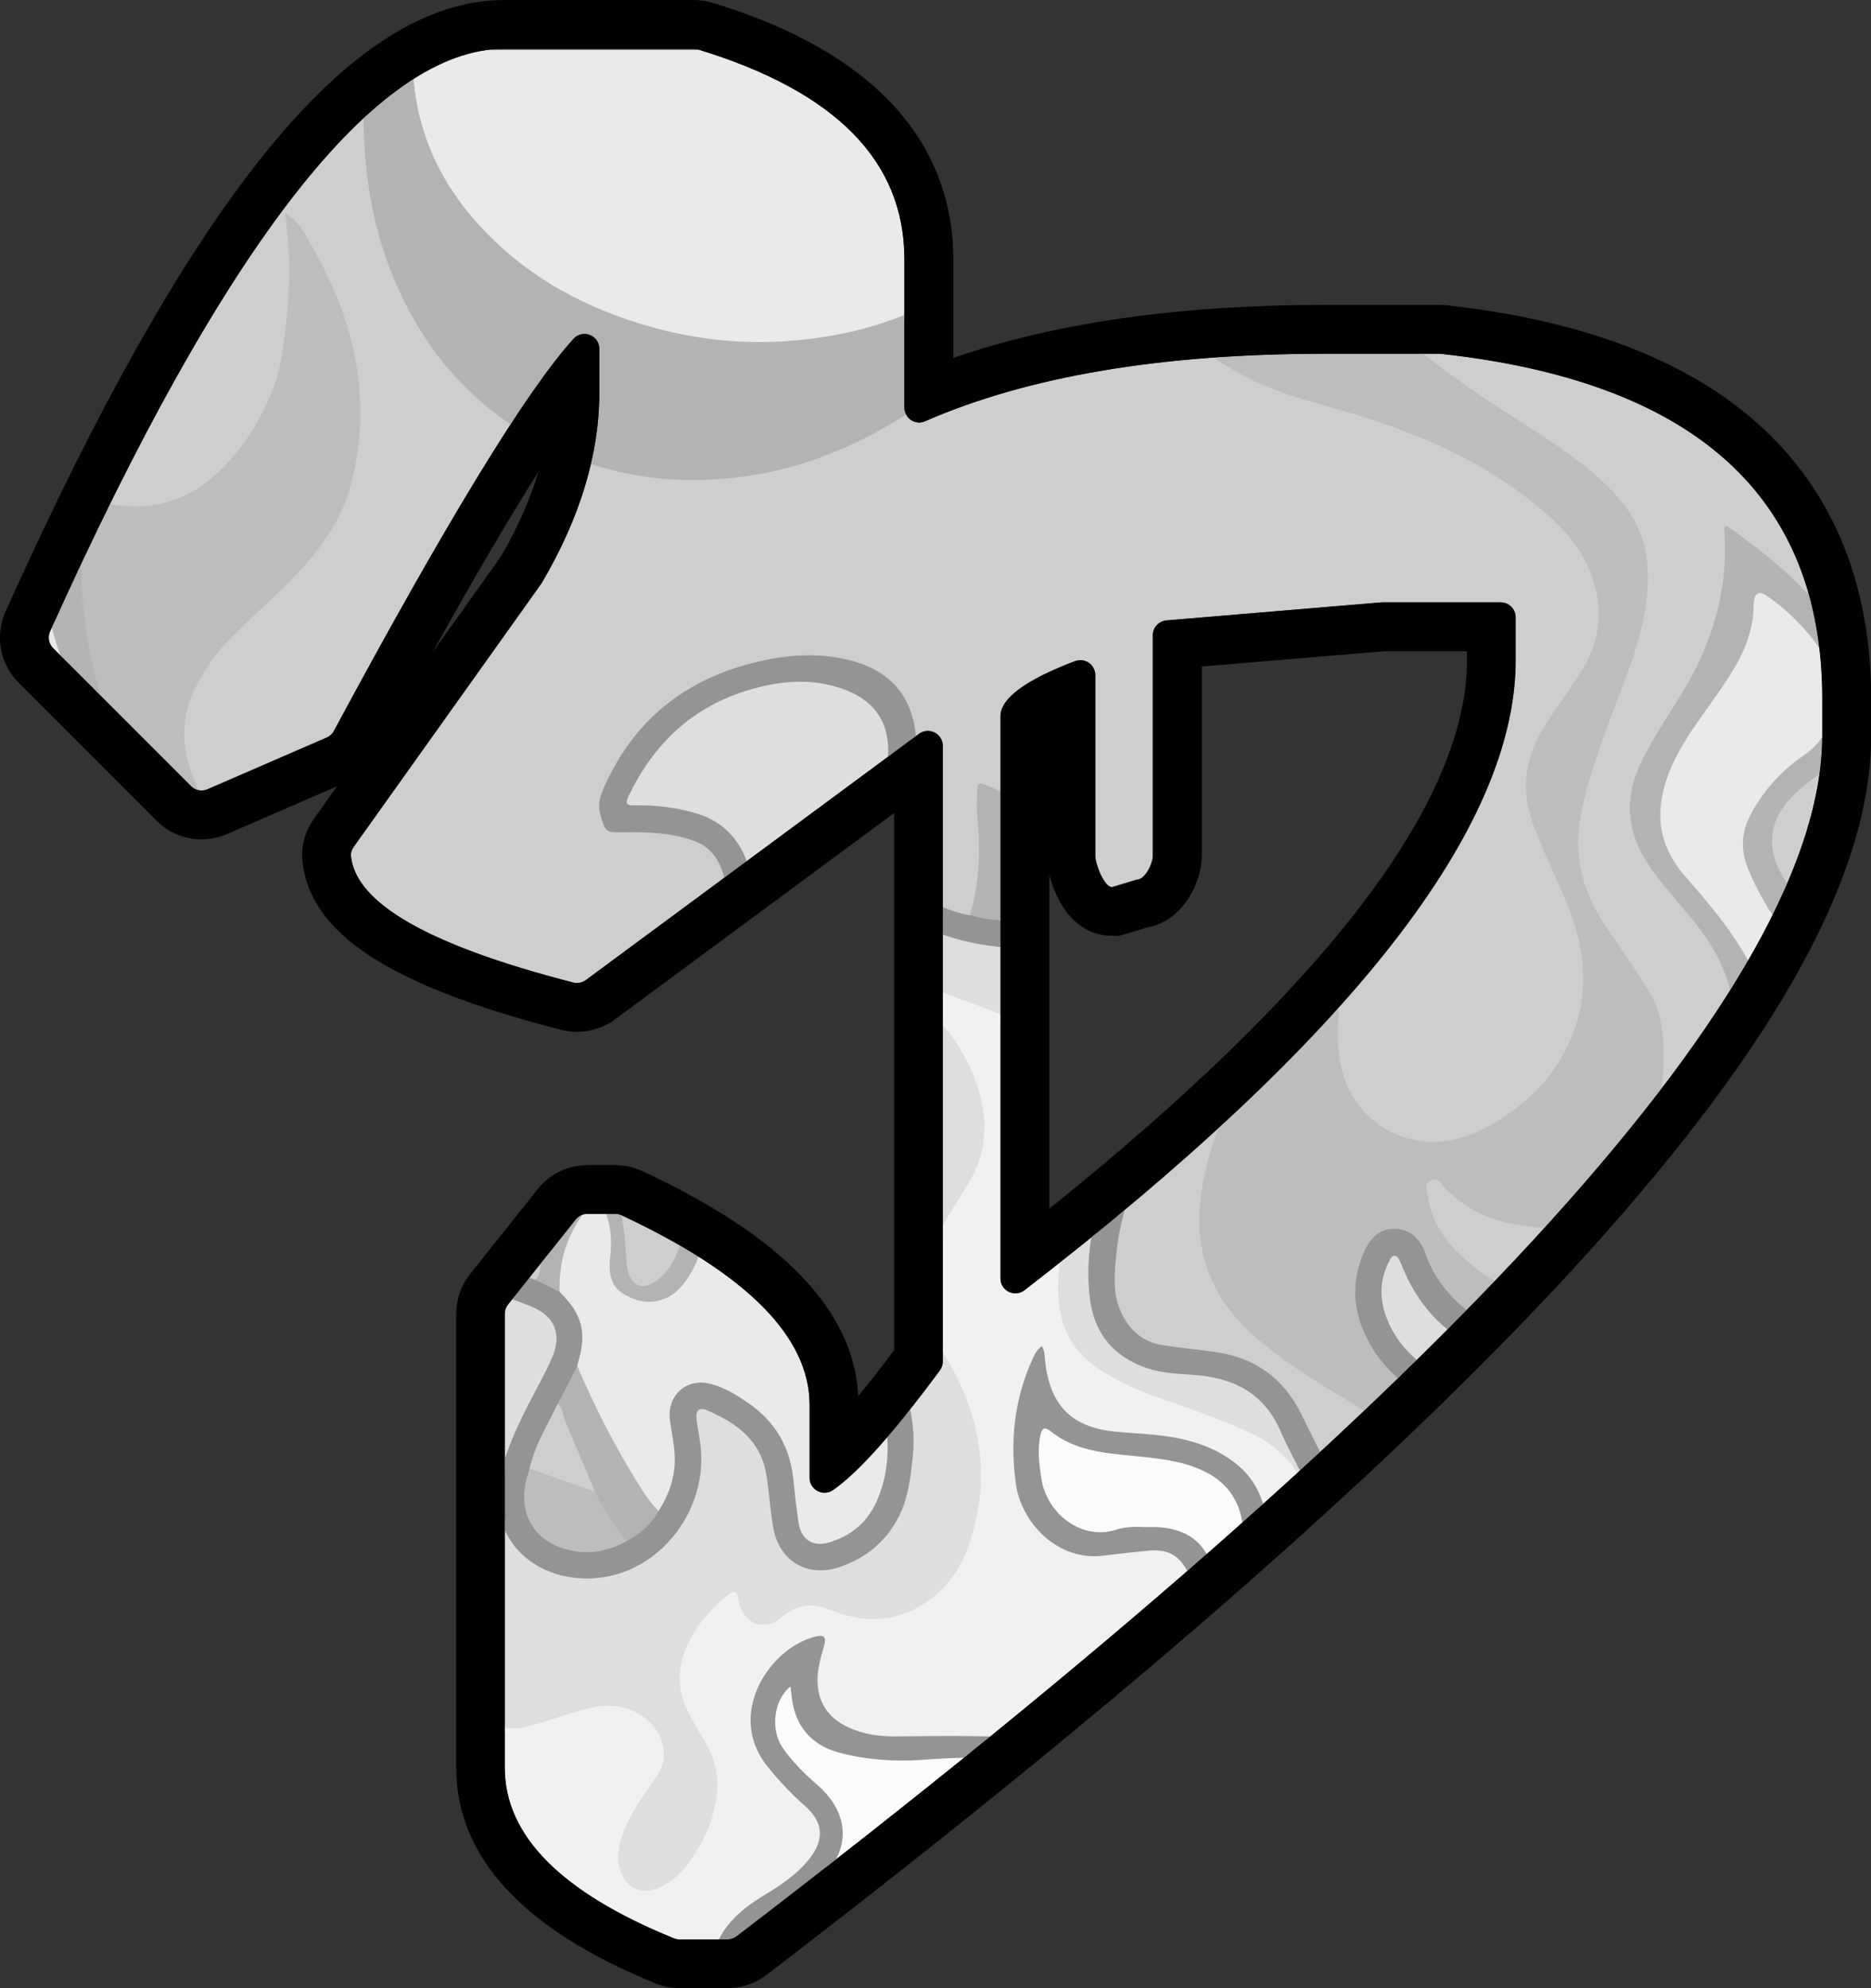 <?xml version="1.0" encoding="UTF-8"?>
<svg id="Layer_2" data-name="Layer 2" xmlns="http://www.w3.org/2000/svg" xmlns:xlink="http://www.w3.org/1999/xlink" viewBox="0 0 191.86 203.85">
  <rect x="0" y="0" width="191.86" height="203.85" fill="#333333" stroke="none"/>
  <defs>
    <style>
      .cls-1 {
        fill: #cecece;
      }

      .cls-1, .cls-2, .cls-3, .cls-4, .cls-5, .cls-6, .cls-7, .cls-8, .cls-9, .cls-10, .cls-11 {
        stroke-width: 0px;
      }

      .cls-2 {
        fill: #000;
      }

      .cls-3 {
        fill: #eaeaea;
      }

      .cls-4 {
        fill: #fbfbfb;
      }

      .cls-5 {
        fill: #e9e9e9;
      }

      .cls-6 {
        fill: none;
      }

      .cls-7 {
        fill: #bdbdbd;
      }

      .cls-8 {
        fill: #dedede;
      }

      .cls-12 {
        clip-path: url(#clippath);
      }

      .cls-9 {
        fill: #949494;
      }

      .cls-10 {
        fill: #f1f1f1;
      }

      .cls-11 {
        fill: #b3b3b3;
      }
    </style>
    <clipPath id="clippath">
      <path class="cls-6" d="M51.76,5h19.35c.15,0,.31.02.46.07,14.11,4.29,21.17,11.45,21.17,21.49v15.23c0,1.1,1.12,1.84,2.12,1.4,10.59-4.62,24.25-6.92,40.99-6.92h11.76c.06,0,.12,0,.18.01,26.05,2.87,39.07,14.66,39.07,35.37v3.78c0,25.3-37.11,66.33-111.32,123.1-.27.2-.6.32-.93.32h-4.94c-.2,0-.4-.04-.59-.12-11.55-4.7-17.32-10.53-17.32-17.49v-46.53c0-.35.12-.68.33-.95l6.94-8.72c.29-.36.73-.58,1.19-.58h2.87c.23,0,.45.05.66.15,12.84,5.99,19.27,12.47,19.27,19.44v7.47c0,1.23,1.38,1.96,2.4,1.26,2.55-1.75,6.21-5.84,10.96-12.27.19-.26.3-.59.3-.92v-63.12c0-1.25-1.43-1.97-2.43-1.23l-34.17,25.25c-.37.27-.85.37-1.3.25-14.68-3.77-22.28-8.08-22.79-12.94-.04-.34.08-.69.28-.97l19.23-26.98s.06-.09.08-.13c3.92-6.67,5.88-13.17,5.88-19.51v-4.43c0-1.39-1.71-2.07-2.64-1.04-4.79,5.25-12.99,18.65-24.58,40.21-.16.3-.42.55-.74.68l-12.22,5.3c-.57.25-1.24.12-1.69-.32l-14.15-14.15c-.45-.45-.57-1.14-.31-1.71C23.05,24.92,38.59,5,51.76,5ZM118.24,65.15v22.58c0,.84-.79,2.47-1.63,2.47l-2.55.77c-.84,0-1.74-2.4-1.74-3.24v-18.51c0-.84-.68-1.53-1.53-1.53h0c-.19,0-.38.04-.56.1-5.08,1.94-7.63,3.82-7.63,5.66v57.63c0,1.26,1.45,1.98,2.46,1.21,33.58-25.92,50.37-47.46,50.37-64.6v-4.4c0-.84-.68-1.53-1.53-1.53h-12.07s-.09,0-.13,0l-22.07,1.85c-.79.07-1.4.73-1.4,1.52Z"/>
    </clipPath>
  </defs>
  <g id="Layer_1-2" data-name="Layer 1">
    <g id="_3" data-name="3">
      <g class="cls-12">
        <g>
          <path class="cls-1" d="M16.58,5.1h21.22c.31.43.28.92.23,1.4-.25,2.34-.41,4.7-.32,7.05.36,8.71,2.68,16.76,8.3,23.59,4.5,5.47,10.29,8.97,17.17,10.68,3.28.82,6.62,1.08,9.98.89,4.72-.27,9.24-1.43,13.56-3.37,6.38-2.86,11.84-7.02,16.55-12.14,3.9-4.24,7.16-8.97,9.96-14.01,2.31-4.16,4.35-8.43,5.59-13.05.12-.46.33-.84.78-1.05h14.87c.43.34.29.74.13,1.14-.65,1.63-1.5,3.17-2.43,4.65-1.69,2.69-3.69,5.16-5.59,7.7-1.78,2.38-3.4,4.87-4.43,7.67-.98,2.66-1.13,5.32.5,7.83.77,1.18,1.83,2.08,3.02,2.83,3,1.88,6.28,3.07,9.68,4.01,6.31,1.74,12.49,3.81,18.07,7.34,2.86,1.81,5.57,3.84,7.79,6.44,3.1,3.64,3.92,7.74,2.44,12.27-.49,1.5-1.54,2.73-2.41,4.03-1.19,1.78-2.49,3.49-3.39,5.45-1.24,2.7-1.1,5.38-.1,8.1,1.07,2.93,2.54,5.68,3.66,8.59,1.96,5.11,2.04,10.15-.63,15.05-1.8,3.31-4.52,5.71-7.74,7.57-2.43,1.4-5.02,2-7.84,1.53-4.38-.72-7.77-4.36-8.29-8.79-.34-2.89-.04-5.73.28-8.57.29-2.55.7-5.12.42-7.67-.46-4.26-2.09-7.88-6.19-9.9-.51-.25-1.16-.78-1.65-.25-.42.45.15,1.01.39,1.47,1.58,3.06,2.46,6.31,2.53,9.74.03,1.65-.21,3.31-.55,4.94-.99,4.77-2.61,9.29-4.97,13.56-1.96,3.55-3.2,7.38-3.63,11.42-.49,4.68.86,8.78,4.15,12.2,2.6,2.71,5.8,4.63,8.94,6.61,1.97,1.24,4.03,2.36,5.89,3.73,1.51,1.11,2.87,2.48,4.33,3.7,1.26,1.06,2.34,2.26,3.3,3.59.34.46.67.94.68,1.55-.1.41-.45.56-.79.67-5.75,1.91-11.35.72-14.63-5.3-.84-1.54-1.61-3.11-2.36-4.7-1.94-4.09-5.28-6.04-9.67-6.44-1.44-.13-2.89-.25-4.31-.54-3.01-.6-5.05-3.19-5.2-6.24-.25-5.2,1.27-9.95,3.43-14.57,1.17-2.52,2.59-4.92,3.5-7.55.54-1.55.93-3.13,1.04-4.77.26-3.55-1.7-6.63-5.09-8.11-1.98-.87-4.07-1.31-6.21-1.56-.48-.06-.98-.04-1.31-.48-.58-2.03-.75-4.16-1.51-6.15-.6-1.59-1.32-3.11-2.14-4.59-.9-1.63-2.55-2.25-4.05-3.05-.49-.26-.83.02-.86.56-.05.78-.02,1.57.04,2.35.23,2.9.24,5.79-.51,8.64-.12.45-.27.86-.6,1.2-.23.21-.5.21-.77.14-1.84-.53-3.63-1.12-5.03-2.55-.98-1.01-1.53-2.19-1.48-3.58.09-2.95.06-5.92.8-8.82.38-1.49.39-3.01.22-4.5-.37-3.21-2.68-5.62-6.09-6.54-3.09-.83-6.17-.61-9.24.05-7.02,1.53-12.18,5.49-15.36,11.97-.52,1.06-.99,2.15-.57,3.39.34.97.67,1.25,1.72,1.27,1.9.03,3.81-.1,5.68.38.94.24,1.91.4,2.72.95,2.37,1.6,2.92,3.94,2.61,6.6-.25,2.2-1.09,4.2-2.06,6.16-.97,1.95-1.91,3.91-2.66,5.95-.59,1.62-1.1,3.26-.58,5.04.27.9.96,1.53,1.33,2.35-.03,1.08.03,2.17.09,3.25.21,3.41.32,6.81-.23,10.2-.28,1.76-.87,3.38-1.93,4.83-.42.58-.96,1.01-1.55,1.37-1.31.8-2.6.36-3.13-1.09-.39-1.09-.37-2.25-.45-3.39-.19-2.53-.62-4.98-2.42-6.95-.08-.09-.15-.19-.25-.27-.27-.23-.53-.58-.93-.42-.4.16-.26.58-.23.89.14,1.38-.36,2.54-1.17,3.61-1.4,1.85-2.54,3.82-2.86,6.18-.07.51-.33.9-.82,1.12-.06.02-.12.05-.18.03-2.41-.86-4.98-1.27-7.31-2.35-2.64-1.23-3.73-3.49-3.99-6.32-.35-3.88,1.29-7.11,3.2-10.26.66-1.08,1.35-2.14,2.16-3.13.21-.26.39-.54.53-.84.85-1.77-.25-3.45-2.2-3.37-.93.04-1.74.48-2.58.8-.41.16-.82.43-1.28.11-.37-.43-.09-.8.13-1.15,1.13-1.75,2.13-3.59,3.46-5.2.04-.05.05-.11.01-.19-.53-.08-.99.16-1.44.38-6.06,2.95-11.59,6.66-16.16,11.65-5.02,5.48-8.52,11.81-9.86,19.18-.6,3.32-.37,6.69.2,10.01.23,1.31.47,2.62.76,3.91.21.93-.03,1.18-.99,1.28-1.51.17-2.89-.2-4.13-1.04-2.3-1.55-4.18-3.45-5.17-6.13-.62-1.68-.84-3.42-.71-5.17.22-2.85.87-5.62,2.09-8.22,1.39-2.96,3.57-5.33,6.02-7.4,3.81-3.22,6.84-7.02,8.84-11.56,1.88-4.27,1.8-8.7.3-13.1-.99-2.9-2.71-5.39-4.31-7.95-1.51-2.41-3-4.84-3.63-7.66-.63-2.78-.32-5.45,1.06-7.99,1.54-2.84,3.74-5.09,6.08-7.26,2.86-2.65,5.74-5.3,7.76-8.69,1.48-2.48,2.27-5.19,2.61-8.05.69-5.73-.28-11.19-2.64-16.43-.8-1.77-1.73-3.46-2.69-5.13-.22-.39-.41-.81-.88-1.07-.25.33-.15.7-.12,1.04.45,5.2.1,10.36-1.41,15.34-1.04,3.43-3.11,6.38-5.7,8.93-1.99,1.95-4.29,3.28-7.04,3.65-2.53.34-5.06.28-7.42-.95-.26-.41-.23-.88-.17-1.32.77-6.47,2.52-12.67,5.19-18.61,1.64-3.65,2.97-7.4,3.72-11.34.87-4.61.85-9.18-.52-13.7-.12-.39-.33-.8,0-1.21Z"/>
          <path class="cls-8" d="M193.77,184.15v9.8c-.16.25-.28.54-.64.58-1.5.14-3,.36-4.49-.09-1.9-.57-3.51-2.74-3.64-4.97-.05-.93-.08-1.87.18-2.79.08-.28.25-.62-.07-.83-.29-.19-.58.02-.85.14-2.64,1.2-4.39,3.24-5.47,5.89-.54,1.33-.75,2.73-.77,4.16,0,.55.09,1.09.37,1.57.19.33.35.64.05.99-.35.29-.68.12-1-.07-2.12-1.23-4.17-2.57-6.04-4.15-1.52-1.29-1.82-3.06-1.59-4.96.14-1.14.49-2.24.8-3.35,1.41-4.99.3-9.38-3.19-13.17-.67-.73-1.47-1.35-2.33-1.86-.2-.12-.43-.29-.66-.1-.19.16-.11.39-.05.59.15.55.25,1.12.34,1.69.33,2.12-.36,3.87-1.97,5.26-1.1.95-2.35.86-3.41-.11-1.51-1.37-1.76-3.09-1.48-4.98.24-1.6.8-3.1,1.51-4.54,1.06-2.15,1.61-4.41,1.48-6.83-.07-1.4-.52-2.66-1.35-3.78-.17-.23-.37-.54-.73-.39-.29.12-.29.45-.28.71.16,2.68-1.05,4.83-2.61,6.87-1.48,1.94-3.01,3.85-3.95,6.15-1.24,3.03-1.39,6.09-.49,9.22.63,2.21,1.3,4.41,1.68,6.68.14.81.18,1.62-.08,2.42-.37,1.16-1.12,1.76-2.35,1.75-2.11-.02-3.75-1.07-5.09-2.59-2.19-2.5-2.74-5.44-2.07-8.64.12-.6.36-1.15.68-1.67.71-1.13,1.1-2.39,1.55-3.63.07-.19.04-.35.01-.52-.11-.47.27-.7.51-.99,1.28-1.57,2.52-3.17,3.19-5.12.08-.23.18-.45.23-.69.05-.28.29-.62-.02-.84-.25-.17-.52.08-.74.21-1.02.58-2.04,1.18-3.16,1.57-.35.12-.69.25-1.01-.08-.84-1.36-2.15-2.19-3.48-2.96-1.2-.7-2.38-1.43-3.4-2.39-1.39-1.31-2.22-2.92-2.71-4.73-.36-1.34-.74-2.68-1.1-4.02-.99-3.66-3.35-6.04-6.78-7.52-3.44-1.49-7.03-2.6-10.51-3.98-2.18-.86-4.22-1.95-5.96-3.55-1.9-1.75-2.65-3.98-2.78-6.49-.16-3.23.5-6.37.99-9.54.44-2.87.84-5.74.8-8.65-.04-2.52-.58-4.92-2.25-6.93-1.09-1.31-2.46-2.22-3.99-2.91-2.9-1.29-5.92-2.29-8.87-3.45-.72-.28-1.41-.68-2.2-.86.04.36.32.45.53.6,3.26,2.35,5.79,5.28,7.26,9.07,1.53,3.94,1.52,7.8-.78,11.47-1.17,1.87-2.35,3.73-3.31,5.72-1.78,3.66-1.62,7.15.63,10.57,2.12,3.22,3.62,6.73,4,10.59.49,5-.19,9.79-3.39,13.91-1.93,2.48-6.22,4.76-10.49,3.51-.87-.26-1.74-.52-2.59-.82-1.32-.47-2.49-.34-3.62.64-1.7,1.49-3.55,1.38-4.9-.14-.23-.25-.38-.54-.5-.85-.34-.9-.49-.93-1.28-.35-.69.51-1.2,1.2-1.72,1.86-2.27,2.89-3.15,6.07-1.03,9.66.22.36.39.75.63,1.1.07.1.11.21.18.31,2.79,4.04,2.12,8.07-.1,12.04-.93,1.66-2.09,3.16-3.81,4.16-2.82,1.66-5.25-.41-5.33-3.08-.04-1.27.32-2.44.83-3.59.75-1.7,1.85-3.18,2.86-4.72,1.84-2.79.76-5.68-2.47-6.66-1.32-.4-2.61-.37-3.93-.02-1.93.52-3.79,1.24-5.72,1.74-2.86.75-4.98-.08-6.72-2.47-2.44-3.36-3.2-7.12-2.67-11.17.68-5.16,1.32-10.33,2.77-15.35.29-1.02.52-2.06.62-3.11.27-2.72.06-5.32-1.85-7.51-.77-.88-1.73-1.5-2.79-1.97-.14-.06-.29-.16-.43-.07-.19.13-.09.33-.03.49,1.39,3.91-.41,6.78-3.08,9.34-2.21,2.12-4.85,3.69-7.22,5.63-2.76,2.26-4.54,5.04-5.19,8.56-.59,3.22-.87,6.44-.61,9.73.2,2.51.44,5.07-.14,7.58-1.16,4.95-3.84,8.76-8.52,10.96-1.38.65-2.9.84-4.41.9-1.06.04-2.12,0-3.17.01-.63-.14-1.25-.05-1.87.05-2.03-.55-4.54.45-5.85,2.35-1.15,1.67-1.63,3.56-1.71,5.56-.04.99-.07,1.99.11,2.98.07.39.04.79-.21,1.13-1.03,0-2.06-.03-3.08.01-.46.02-.56-.1-.56-.56.02-4.93.01-9.86.01-14.78v-6.98c.44-1.67,1.46-3.11,1.89-4.78,1.1-4.21.8-8.31-.88-12.33-.2-.47-.68-.99-.21-1.51.46-.51,1.13-.35,1.71-.25,2.04.34,3.36,1.56,4.29,3.39.92,1.81.74,3.7.65,5.59-.08,1.84-.4,3.65-.8,5.46-.42,1.91-.32,3.86-.17,5.78.23,3.05,3.07,5.1,6.29,4.69,3.18-.41,5.38-2.14,6.68-5.05.62-1.39,1.01-2.85,1.24-4.35.27-1.75-.23-3.42-.65-5.09-.46-1.85-1.34-3.61-1.49-5.5-.27-3.4-.56-6.82,1.24-9.99,1.6-2.82,3.94-4.77,6.76-6.24,1.53-.8,3.13-1.44,4.65-2.25.32-.17.65-.33.96-.51,3.92-2.38,5.11-5.24,4.08-9.85-.47-2.1-1.21-4.12-1.78-6.19-1.7-6.13.23-11.22,4.33-15.74,2.39-2.64,5.31-4.55,8.47-6.12.49-.24,1-.43,1.53-.57.36-.09.74-.12.97.26.21.35-.02.63-.22.9-1.55,2.13-2.99,4.32-4.12,6.71-1.31,2.77-1.91,5.62-1.47,8.71.54,3.76,2.51,6.27,6.09,7.51,2,.69,4.09,1.09,6.05,1.91.81.34,1.59.69,2.26,1.3,1.31,1.2,1.49,2.64.97,4.23-.45,1.35-1.16,2.59-1.83,3.84-1.31,2.45-2.65,4.9-3.35,7.62-.36,1.4-.69,2.82-.47,4.3.63,4.29,4.25,6.63,7.92,6.81,4.88.23,9.07-2.6,11.01-7.22.96-2.28,1.17-4.6.69-7.01-.11-.56-.23-1.13-.25-1.7-.04-1.18.58-1.7,1.65-1.26,4.16,1.7,6.23,4.08,6.64,8.24.13,1.35.22,2.71.47,4.05.62,3.3,3.22,4.82,6.41,3.7,3.36-1.18,5.53-3.56,6.44-6.96,1.58-5.92.45-11.29-3.55-16.02-1.33-1.57-3.06-2.75-4.28-4.43-.5-.68-1.03-1.34-1.47-2.07-.98-1.62-1.07-3.29-.29-5.02.78-1.75,1.88-3.31,2.97-4.87.97-1.39,1.9-2.81,2.54-4.38.54-1.32.75-2.67.41-4.08-.5-2.06-1.83-3.1-3.94-3.21-2.07-.11-4.01.41-5.96.99-1.33.39-2.67.78-4.03,1.05-2.66.53-4.31-1.15-3.76-3.82.3-1.46.93-2.81,1.51-4.17.93-2.16,2.12-4.22,2.93-6.43,1.02-2.79,1.4-5.65.4-8.52-.73-2.08-2.16-3.53-4.3-4.23-1.88-.62-3.83-.85-5.79-.98-.36-.02-.73,0-1.09-.03-.99-.08-1.27-.48-.85-1.36,3.25-6.94,8.6-11.03,16.25-12.06,2.35-.32,4.58-.02,6.76.81,3.57,1.36,4.93,4.42,4.46,7.82-.39,2.87-.85,5.73-.96,8.63-.15,3.81,1.35,6.6,5.57,8.28,2.73,1.08,5.59,1.5,8.49,1.71,3.07.22,6.16.27,9.16,1.09,1.86.51,3.58,1.24,4.91,2.74.86.98,1.31,2.08,1.4,3.35.16,2.45-.59,4.71-1.51,6.93-1.1,2.62-2.56,5.07-3.67,7.69-1.79,4.22-2.95,8.57-2.78,13.2.12,3.27,1.39,5.9,4.41,7.5.93.49,1.92.69,2.94.85,2.11.34,4.27.36,6.35.95,2.59.73,4.35,2.4,5.56,4.73.98,1.88,1.81,3.83,2.9,5.65,3.02,5.04,7.86,7.23,13.64,6.19,1.43-.26,2.83-.61,4.13-1.31,4.45-2.39,4.98-7.67,1.08-10.88-2.18-1.79-4.61-3.21-6.92-4.82-2.33-1.62-4.09-3.7-4.73-6.52-.39-1.71-.27-3.43.63-5.01.23-.4.44-.83.99-.78.52.04.78.43.97.86.63,1.44,1.31,2.86,2.24,4.13,1.94,2.66,4.69,4.19,7.59,5.55,3.01,1.41,6.24,2.07,9.42,2.93,2.73.74,5.31,1.85,7.58,3.58,3.77,2.87,5.09,6.75,4.58,11.36-.29,2.62-1.25,5.11-1.62,7.71-.5,3.55-.5,7.06.79,10.46.89,2.35,2.25,4.34,4.65,5.43.95.43,1.93.48,2.93.4.78-.06.99-.6.98-1.28-.03-1.39.01-2.78.39-4.14,1.16-4.21,3.48-7.47,7.59-9.25.33-.14.68-.27,1.04-.29.86-.04,1.23.5.84,1.28-.6,1.22-1.31,2.39-1.82,3.65-1.65,4.12-1.65,8.07,1.28,11.7.45.56,1.06,1,1.29,1.72Z"/>
          <path class="cls-10" d="M10.92,188.72c.93-.43,1.91-.17,2.86-.21,1.95-.1,3.88-.33,5.59-1.33,4.46-2.6,6.92-6.52,7.54-11.62.4-3.29-.33-6.56-.18-9.85.13-2.75.48-5.47,1.26-8.13.93-3.14,3.08-5.34,5.55-7.32,2.17-1.74,4.58-3.16,6.58-5.11,2.22-2.17,3.9-4.57,3.11-7.93-.16-.68-.45-1.31-.75-1.94-.07-.16-.22-.34-.08-.5.15-.17.33-.03.5.04,4.94,2.02,6.7,5.11,6.03,10.63-.46,3.84-1.84,7.51-2.49,11.33-.52,3.07-.98,6.15-1.01,9.26-.04,3.31.94,6.31,2.96,8.95,1.44,1.89,3.44,2.61,5.77,2.02,2.37-.6,4.63-1.59,7.05-2.03,2.57-.47,5.3.76,6.35,2.85.74,1.47.7,2.89-.23,4.29-1.1,1.66-2.33,3.24-3.13,5.09-.59,1.37-1.06,2.77-.67,4.3.52,2.06,2.25,2.89,4.19,1.98,2.1-.98,3.25-2.85,4.31-4.75.83-1.49,1.28-3.13,1.48-4.83.24-2.04-.31-3.88-1.38-5.61-.56-.9-1.07-1.83-1.55-2.76-1.44-2.77-1.02-5.45.51-8.02.94-1.57,2.18-2.89,3.61-4.02.61-.48.9-.35,1,.41.33,2.48,2.56,3.53,4.46,1.9,1.69-1.46,3.29-1.44,5.18-.68,3.8,1.53,7.35,1.08,10.55-1.53,1.86-1.52,2.97-3.57,3.67-5.83,1.98-6.32,1.05-12.29-2.2-17.98-.63-1.1-1.33-2.17-1.88-3.31-1.46-3.04-1.09-6.04.29-9.01.99-2.12,2.25-4.07,3.48-6.04,2.15-3.46,2.12-7.1.72-10.8-1.58-4.17-4.44-7.28-8.14-9.68-.29-.19-.75-.34-.52-.8.22-.44.65-.37,1.03-.19,3.78,1.79,7.81,2.92,11.61,4.64,3.6,1.64,5.76,4.37,6.22,8.38.44,3.93-.26,7.76-.82,11.61-.39,2.66-.9,5.3-.83,8.01.09,3.31,1.35,5.93,4.18,7.78,2.05,1.34,4.25,2.3,6.54,3.08,2.86.98,5.69,2.03,8.47,3.22,3.55,1.52,5.91,4.11,6.89,7.89.37,1.43.77,2.86,1.16,4.29.85,3.05,3,4.95,5.69,6.36,1.17.61,2.15,1.45,3.13,2.3.29.25.63.52.39,1,.05.43-.26.57-.57.71-.64.31-1.32.47-2.02.46-4.77-.04-8.67-1.75-11.11-6.05-1.17-2.06-1.64-4.37-1.77-6.7-.24-4.27-2.49-6.91-6.38-8.35-2.27-.84-4.65-1.03-7.03-1.19-1.33-.09-2.64-.22-3.93-.59-3.22-.92-4.91-3.11-5.35-6.37-.04-.32,0-.67-.26-.95-.36.03-.38.35-.48.57-1.66,3.89-2.03,7.94-1.42,12.08.44,2.98,2.18,5.04,4.84,6.38,1.37.69,2.84.55,4.27.44,1.23-.09,2.46-.28,3.69-.43,1.97-.24,3.79.36,4.77,2.44.7,1.47,1.14,2.98,1.43,4.56.34,1.84.7,3.68,1.15,5.5.85,3.46,3.17,5.43,6.51,6.22,3.73.88,7.43.62,11.03-.8,1-.4,1.83-1.04,2.68-1.66.3-.22.59-.58,1.04-.27.15,1.43-.48,2.66-1.14,3.83-.65,1.13-1.03,2.3-1.17,3.58-.44,4.13,2.25,8.37,6.03,9.17,1.87.4,3-.43,2.96-2.34-.04-2.32-.78-4.52-1.45-6.71-.92-3.01-1.26-6.02-.36-9.1.68-2.3,1.9-4.3,3.34-6.19.57-.74,1.11-1.51,1.69-2.25,1.45-1.86,2.22-3.92,2.07-6.31-.03-.47-.26-1.15.41-1.33.56-.15.89.38,1.21.79,2.16,2.75,1.89,5.8,1.09,8.9-.36,1.41-1.15,2.66-1.66,4.02-.54,1.42-.94,2.87-.89,4.41.05,1.39.68,2.49,1.76,3.34.76.6,1.76.46,2.64-.32,1.74-1.53,2.22-4.06,1.24-6.51-.04-.11-.1-.22-.15-.33-.14-.33-.34-.69,0-1,.32-.28.7-.18,1.01.02,1.16.77,2.32,1.56,3.24,2.6,3.53,3.99,4.54,8.55,3.01,13.66-.3,1.01-.57,2.04-.71,3.09-.27,1.99.25,3.69,1.97,4.93,1.62,1.17,3.26,2.3,4.94,3.37.38.24.75.52,1.21.59.36-.22.64,0,.9.18.97.68,2.02,1.14,3.16,1.46.42.12,1.07.17.98.92h-49.51c-.25-.3-.15-.61-.05-.94.48-1.66.91-3.34.99-5.06.16-3.27-.9-6.12-3.2-8.47-.29-.3-.66-.53-1.04-.72-.51-.26-.95-.19-1.26.3-1.79,2.84-4.65,4.24-7.55,5.55-2.78,1.26-5.19.15-6.28-2.79-.72-1.92-1.35-3.88-2.27-5.72-1.03-2.07-2.65-3.3-4.85-3.88-2.33-.61-4.71-.78-7.09-.83-3.35-.08-6.71-.03-10.06-.01-1.45,0-2.85-.24-4.15-.82-3.43-1.53-4.13-3.94-3.54-7.33.06-.36.21-.7.27-1.05.13-.74-.12-.98-.84-.76-.88.27-1.66.76-2.34,1.35-1.77,1.54-2.91,3.48-3.2,5.82-.3,2.41.85,4.31,2.33,6.07.99,1.19,2.09,2.26,3.26,3.27,1.91,1.66,1.86,3.76.39,5.73-1.18,1.58-2.78,2.67-4.41,3.71-1.47.94-3,1.82-4.05,3.3-.5.7-.96,1.4-1.16,2.23-.1.43-.33.77-.65,1.06H20.75c-.62-.32-1.1-.8-1.56-1.34-1.25-1.43-2.67-2.7-4.13-3.9-2-1.64-3.58-3.56-4.29-6.1-.1-.36-.27-.7.16-.95Z"/>
          <path class="cls-7" d="M8.6,51.17c1.89.36,3.76.85,5.73.75,2.87-.14,5.36-1.16,7.5-3.02,2.81-2.45,4.78-5.53,6.14-8.96.74-1.88,1.03-3.92,1.27-5.92.3-2.42.46-4.87.41-7.32-.04-1.56-.18-3.12-.42-4.87.9.59,1.5,1.24,1.97,2.03,1.85,3.13,3.47,6.36,4.49,9.87,1.59,5.47,1.73,10.94.15,16.43-.94,3.25-2.84,5.91-5.09,8.36-2.3,2.49-4.9,4.66-7.26,7.08-1.42,1.46-2.55,3.13-3.47,4.95-1.8,3.58-1.27,7.09.37,10.55,1.38,2.9,3.29,5.49,4.9,8.26,3.05,5.27,3.93,10.83,1.86,16.63-1.11,3.11-2.99,5.85-5.1,8.4-1.6,1.94-3.57,3.51-5.41,5.2-4.09,3.77-6.25,8.47-6.71,13.95-.46,5.35,2.21,9.6,7.04,11.87.83.39,1.72.29,2.59.27.71-.02.52-.51.43-.91-.48-2.03-.83-4.08-1.07-6.15-.55-4.81.08-9.44,1.84-13.96,2.4-6.17,6.09-11.45,10.95-15.91,4.17-3.82,8.9-6.84,14-9.26.57-.27,1.82-.48,2.7-.47-2.13,2.13-3.54,4.65-4.97,7.15.17.54-.28.68-.59.87-1.8,1.06-3.58,2.14-5.16,3.51-3.51,3.03-6.1,6.66-7.29,11.22-.89,3.39-.24,6.65.68,9.9.34,1.19.69,2.38,1.08,3.55.41,1.23.49,2.47.5,3.75.03,1.97-.85,3.4-2.4,4.51-1.43,1.03-3.01,1.79-4.61,2.5-3.1,1.37-5.97,3.06-8.07,5.82-1.94,2.54-3.05,5.35-3.1,8.62-.04,3.13.37,6.13,1.42,9.07.38,1.08.64,2.2.83,3.33.48,2.87-.37,5.41-1.93,7.72-1.4,2.07-3.74,2.74-6.08,2.35-1.29-.22-2.49-1.78-2.52-3.2-.06-2.36-.11-4.71.49-7.03.32-1.23.44-2.49.41-3.77-.01-.44-.06-.93.45-1.2.24-.08.51-.04.71-.32,2.27-3.16,3.84-6.6,3.88-10.55.03-2.87-1.08-5.19-3.71-6.69-2.89-1.64-5.84-3.19-8.46-5.25-.86-.67-1.64-1.41-2.04-2.46v-25.03c.2-1.09.79-2,1.39-2.9,1.94-2.92,3.98-5.78,5.48-8.96,1.6-3.4,3.03-6.86,3.62-10.6.37-2.36.07-4.7-.47-7.01-.67-2.86-1.79-5.58-2.84-8.31-1.07-2.77-2.09-5.55-2.44-8.52-.06-.47-.2-.97.27-1.34.51-.21.78.17,1.09.44,1.54,1.31,3.16,2.52,4.98,3.44.36.18.76.55,1.16.21.35-.3.1-.74,0-1.11-1.25-4.37-1.99-8.84-2.21-13.36-.11-2.3-.03-4.64.11-6.96.03-.45.02-1,.59-1.22Z"/>
          <path class="cls-1" d="M143.53,5.1h1.63c.52.39.45.96.44,1.49-.06,2.49.09,4.95.73,7.36,1.24,4.6,3.22,8.79,6.85,12.03,2.17,1.93,4.74,3.07,7.57,3.7,1.32.3,2.71.28,3.97.84.33.13.37.43.45.72.65,2.48,2.22,4.24,4.49,5.32,1.63.78,3.22.24,4.76-.49.57-.27.98-.94,1.75-.78,2.21,1.44,3.45,3.6,4.33,5.98.77,2.07,1.44,4.17,2.36,6.18,2.27,4.98,5.42,9.27,9.82,12.58.48.36.86.75,1.08,1.3v44.26c-.49.13-.55-.26-.64-.56-.86-3.14-2.89-5.54-4.94-7.93-1.95-2.26-4.11-4.36-5.67-6.93-2.13-3.5-1.48-6.99,1.69-9.6,1.21-1,2.53-1.85,3.66-2.96,2.94-2.91,3.4-6.3,1.69-10.05-1.56-3.41-4.02-6.16-6.79-8.63-1.42-1.27-2.89-2.47-4.44-3.58-.23-.17-.47-.48-.79-.3-.27.15-.18.49-.18.75.11,6.24-1.94,11.8-5.37,16.92-1.14,1.71-2.17,3.49-3.12,5.31-1.99,3.84-1.6,7.41.92,10.89,1.55,2.13,3.4,4.01,4.94,6.14,2.56,3.57,4.09,7.48,3.69,11.94-.25,2.82-1.28,5.39-2.75,7.8-1.6,2.64-3.76,4.79-6.03,6.84-.16.14-.33.27-.48.41-.41.4-.43.72.19.9,6.11,1.68,11.88,1.23,16.99-2.86,3.29-2.63,5.35-6.1,6.46-10.15.14-.5.25-1,.38-1.49.08-.3.16-.61.6-.49v55.69c-.17.19-.37.27-.64.27-2.61.02-4.69,1.3-6.54,2.95-2.98,2.66-4.63,6.05-5.09,10.02-.04.33-.12.65-.17.98-.17,1-.68,1.28-1.59.79-1.14-.61-2.04-1.52-2.66-2.65-1.58-2.86-2.04-5.95-1.79-9.18.24-3.09,1.31-6.01,1.77-9.05.49-3.25.26-6.43-1.32-9.42-1.25-2.37-3.13-4.11-5.42-5.44-.81-.47-1.63-.92-2.45-1.37-.17-.09-.28-.23-.31-.42-.55-1.87-1.66-3.31-3.28-4.39-2.16-1.44-4.56-2.36-7.02-3.12-2.44-.74-4.62-1.94-6.58-3.55-2.49-2.05-4.48-4.42-4.79-7.81-.02-.21-.07-.42-.04-.63.06-.48.26-.86.73-1.06.48-.21.87-.09,1.24.25.67.61,1.26,1.3,1.99,1.84,2.12,1.59,4.53,2.37,7.14,2.61,2.68.25,5.35.55,7.98,1.11,6,1.28,10.62,4.59,13.95,9.73,1.84,2.84,3.64,5.72,6.02,8.15,2.12,2.16,4.04,1.76,5.24-1.04.69-1.61.62-3.29.36-4.99-.69-4.44-3.37-7.37-7.15-9.48-1.64-.91-3.35-1.67-5.07-2.42-1.46-.64-2.99-.87-4.58-.92-3.59-.11-6.98-1-10.07-2.9-.4-.25-.94-.44-.86-1.04.08-.6.66-.65,1.09-.82.85-.32,1.69-.66,2.51-1.04,1.67-.77,2.86-2.01,3.08-3.87.38-3.11.8-6.24.59-9.39-.15-2.35-1.15-4.41-2.5-6.32-1.39-1.97-2.8-3.94-4.03-6.03-2.35-4-2.73-8.26-1.44-12.68,1.3-4.44,2.92-8.77,4.55-13.1,1.24-3.3,2.05-6.7,1.82-10.27-.18-2.79-1.41-5.08-3.28-7.09-2.1-2.25-4.55-4.05-7.12-5.71-4.44-2.86-8.92-5.68-13-9.06-2.13-1.76-4.09-3.68-5.46-6.12-2.01-3.6-2.25-7.39-1.12-11.32,1.01-3.52,2.35-6.92,3.55-10.38.23-.66.48-1.31.65-1.98.13-.52.35-.96.83-1.23Z"/>
          <path class="cls-7" d="M143.53,5.1c-.79,2.92-1.94,5.72-2.92,8.58-1.05,3.05-2.29,6.07-2.33,9.37-.05,3.51,1.22,6.55,3.47,9.21,2.33,2.75,5.21,4.83,8.1,6.93,4.01,2.92,8.38,5.3,12.31,8.33,1.73,1.33,3.33,2.81,4.62,4.57,1.35,1.84,2.06,3.9,2.17,6.23.19,4.07-.96,7.82-2.38,11.54-1.67,4.38-3.4,8.74-4.4,13.33-.97,4.45.15,8.49,2.74,12.18,1.4,2,2.78,4.03,4.08,6.1,1.64,2.61,1.73,5.55,1.53,8.51-.12,1.77-.34,3.54-.5,5.31-.2,2.34-1.45,3.91-3.57,4.83-.91.4-1.85.74-2.77,1.11-.19.07-.47.07-.49.33-.02.25.24.32.41.43,2.53,1.59,5.28,2.48,8.24,2.86,1.2.15,2.41.11,3.61.22,1.69.16,3.19.91,4.69,1.61,2.44,1.14,4.87,2.26,6.88,4.14,2.31,2.16,3.63,4.76,4.03,7.88.25,2,.13,3.9-.97,5.67-1.32,2.13-3.2,2.38-5.06.67-2.04-1.89-3.49-4.24-5.07-6.48-1.39-1.97-2.58-4.08-4.3-5.82-3.58-3.64-7.94-5.63-12.96-6.27-2.45-.31-4.92-.56-7.36-.95-2.75-.45-5.15-1.66-7.12-3.68-.39-.4-.7-1.17-1.44-.83-.84.39-.4,1.17-.32,1.78.4,3,2.27,5.07,4.47,6.9,2,1.66,4.25,2.85,6.75,3.59,2.09.62,4.12,1.41,5.99,2.54,2.01,1.22,3.78,2.64,4.15,5.18-.22.37-.54.34-.87.2-2.73-1.19-5.7-1.58-8.52-2.47-2.63-.83-5.16-1.91-7.48-3.4-2.42-1.55-4.06-3.77-5.11-6.41-.54-1.36-1.33-2.45-2.92-2.43-1.57.02-2.28,1.18-2.79,2.48-1.51,3.88-.45,7.28,1.99,10.4,1.42,1.82,3.33,3.05,5.25,4.25,1.49.93,2.91,1.95,4.29,3.03,1.04.81,1.83,1.82,2.17,3.15.57,2.28-1.01,3.97-2.5,4.87-.25.15-.52.18-.73-.09-1.73-3.01-4.45-5.04-7.03-7.23-3.38-2.86-7.39-4.76-10.98-7.3-2.52-1.78-4.98-3.62-6.81-6.17-2.37-3.29-3.11-6.97-2.66-10.92.52-4.51,2.17-8.64,4.3-12.62,2.61-4.87,4.22-10.07,4.7-15.59.33-3.76-.61-7.24-2.21-10.58-.26-.55-.54-1.08-.8-1.63-.16-.32-.38-.69-.11-1.02.29-.36.73-.23,1.1-.12,2,.57,3.74,1.6,5.01,3.26,1.95,2.54,2.99,5.39,3.01,8.65.02,2.82-.42,5.59-.67,8.39-.29,3.19-.6,6.38.65,9.48,1.66,4.11,6.14,6.53,10.52,5.75,2.62-.47,4.8-1.74,6.86-3.31,2.48-1.89,4.39-4.22,5.61-7.1,1.86-4.39,1.56-8.78-.11-13.15-1.11-2.91-2.56-5.67-3.66-8.58-1.32-3.45-1.07-6.72.82-9.9,1.3-2.18,2.9-4.16,4.2-6.35,2.01-3.4,2.09-6.93.48-10.5-1.29-2.87-3.58-4.9-5.98-6.8-5.05-3.99-10.84-6.51-16.93-8.46-3.96-1.27-8.09-2.07-11.83-3.98-1.51-.77-2.97-1.59-4.28-2.7-3.13-2.65-3.37-6.5-2.1-9.94,1.17-3.15,3.04-5.89,5.06-8.55,2.54-3.34,5.18-6.62,6.96-10.47.3-.66.64-1.3.75-2.03h9.07Z"/>
          <path class="cls-9" d="M150.6,154.57c.24-.13.48-.25.71-.4,2.68-1.76,2.95-4.5.6-6.69-1.39-1.3-2.99-2.35-4.61-3.36-2.5-1.55-4.9-3.2-6.5-5.78-1.96-3.16-2.46-6.45-.94-9.93.59-1.36,1.51-2.43,3.09-2.42,1.59,0,2.64.97,3.17,2.43,1.5,4.17,4.59,6.65,8.51,8.39,3.01,1.33,6.18,2.05,9.33,2.9,1.31.35,2.57.86,3.86,1.3.84.47,1.7.93,2.53,1.41,4.35,2.51,6.96,6.13,7.32,11.26.15,2.08-.05,4.1-.53,6.1-.57,2.38-1.2,4.74-1.39,7.2-.24,3.02.2,5.91,1.59,8.61.58,1.12,1.42,2.03,2.53,2.65.73.41.97.29,1.04-.53.31-3.46,1.46-6.6,3.62-9.33,1.79-2.26,4.06-3.86,6.83-4.73.81-.25,1.61-.23,2.41.01v7.07c-.42,1.5-.74,3.03-.97,4.57-.26,1.78.52,3.38.97,5.04v3.81c-3.54-2.67-4.61-6.25-3.91-10.5.39-2.34,1.49-4.39,2.59-6.44.14-.27.52-.56.22-.88-.26-.28-.64-.07-.94.04-4.27,1.63-6.61,4.89-7.76,9.16-.39,1.45-.4,2.93-.36,4.41.03,1.08-.14,1.21-1.23,1.33-2.86.3-4.98-.97-6.61-3.17-1.78-2.38-2.47-5.15-2.69-8.06-.26-3.61.42-7.1,1.35-10.56.56-2.09.79-4.2.5-6.37-.51-3.74-2.56-6.38-5.72-8.26-2.81-1.67-5.88-2.65-9.06-3.33-3.67-.78-7.09-2.25-10.27-4.2-2.82-1.73-4.75-4.25-6.02-7.3-.1-.25-.21-.5-.33-.75-.1-.22-.22-.47-.48-.5-.34-.03-.45.27-.57.5-1.05,1.98-1.05,4-.22,6.04.88,2.18,2.4,3.81,4.33,5.11,2.25,1.52,4.6,2.91,6.7,4.65,3.15,2.61,3.82,6.45,1.61,9.41-.94,1.27-2.17,2.22-3.64,2.76-4.2,1.53-8.38,1.75-12.44-.49-2.47-1.36-4.2-3.41-5.47-5.89-.69-1.35-1.42-2.68-2.01-4.06-1.69-3.96-4.86-5.56-8.95-5.83-1.63-.11-3.29-.18-4.83-.71-3.2-1.1-5.23-3.36-5.74-6.74-.65-4.29.22-8.41,1.6-12.46,1.22-3.56,3.12-6.81,4.64-10.23.83-1.86,1.49-3.78,1.54-5.84.08-2.85-1.18-4.76-3.81-5.89-2.08-.9-4.28-1.27-6.51-1.48-3.63-.35-7.31-.3-10.87-1.26-1.26-.34-2.49-.76-3.65-1.35-3.52-1.77-5.02-4.79-4.7-8.71.23-2.83.69-5.63.97-8.45.33-3.29-1.01-5.82-4.27-7.09-3.26-1.27-6.53-1.01-9.78-.07-5.89,1.7-9.95,5.52-12.55,10.99-.33.69-.16.92.58.9,2.25-.05,4.47.21,6.62.89,3.26,1.04,5.24,3.88,5.4,7.28.16,3.43-.94,6.48-2.44,9.45-.99,1.97-1.93,3.97-2.64,6.07-.17.51-.33,1.04-.39,1.58-.24,2.06,1.01,3.27,3.06,2.89,1.45-.28,2.87-.72,4.3-1.1,1.78-.48,3.54-.95,5.42-1,4.44-.12,5.51,3.27,5.08,6.13-.32,2.13-1.49,3.87-2.65,5.61-1.12,1.68-2.36,3.29-3.24,5.13-.9,1.85-.83,3.6.35,5.31,1.08,1.58,2.37,2.95,3.74,4.29,4.02,3.95,6.61,8.5,5.96,14.44-.22,1.97-.43,3.89-1.29,5.7-1.25,2.63-3.29,4.37-5.98,5.35-3.42,1.25-6.41-.45-7.03-4.03-.3-1.75-.4-3.54-.68-5.3-.57-3.6-3.12-5.43-6.21-6.71-.68-.28-1.06.1-.97.91.11.93.31,1.85.42,2.78.87,7.49-5.63,14.84-13.62,13.42-4.53-.81-8.55-4.8-6.67-11.35.8-2.79,2.1-5.34,3.45-7.87.6-1.12,1.2-2.24,1.68-3.42.92-2.26.19-4.05-2.08-5.02-1.75-.75-3.57-1.3-5.42-1.78-3.02-.77-5.59-2.23-6.89-5.23-1.25-2.87-1.38-5.89-.54-8.88,1.04-3.69,3.09-6.87,5.35-9.92.1-.14.21-.28.37-.47-.47-.2-.83,0-1.16.15-4.77,2.11-8.83,5.07-11.68,9.55-2.79,4.4-2.93,9.02-1.34,13.84.6,1.83,1.24,3.66,1.54,5.59.59,3.83-.56,6.84-3.92,8.92-1.52.94-3.13,1.7-4.76,2.44-2.7,1.23-5.18,2.75-6.99,5.18-1.5,2.01-2.28,4.24-2.42,6.8-.19,3.5.67,6.76,1.72,10.03,1.37,4.28.64,8.28-2,11.85-1.98,2.68-4.87,3.49-8.06,3.11-2.14-.25-4.41-3.04-4.46-5.25-.06-2.69-.02-5.36.63-8.01.5-2.05.65-4.22.39-6.31-.38-2.95-2.06-5.19-5.16-5.4-.7-.05-.95.08-.61.84,1.12,2.48,1.79,5.08,1.77,7.81-.02,3.58-.78,6.96-3.03,9.86v-6.71c.15-1.51.39-3.02,0-4.54v-9.98c.27-.35.64-.41,1.05-.44,3.34-.22,6.52,1.63,7.99,4.63.79,1.62,1.41,3.28,1.19,5.13-.04.38.04.81-.45,1-.05.26-.17.53-.15.79.12,1.87-.26,3.67-.66,5.47-.42,1.91-.31,3.86-.22,5.78.1,2.04,2.18,3.13,4.52,2.57,2.46-.58,3.64-2.37,4.52-4.54,1.12-2.73.78-5.43-.2-8.05-1.29-3.47-1.67-7.04-1.44-10.69.18-2.8,1.33-5.25,3-7.46,2.2-2.91,5.21-4.72,8.48-6.16,1.27-.56,2.51-1.17,3.7-1.9,2.96-1.81,3.32-3.53,2.76-6.97-.25-1.57-.82-3.09-1.33-4.61-2.61-7.67-.7-14.24,4.76-19.99,2.13-2.24,4.62-3.97,7.3-5.45.24-.13.46-.28.69-.43,1.21-.46,2.32-1.18,3.65-1.3,1.18-.11,2.19.21,2.76,1.31.57,1.08.48,2.18-.25,3.16-1.07,1.43-2.09,2.89-3,4.42-1.02,1.72-2.01,3.51-2.36,5.47-.55,3.05-.64,6.11,1.84,8.55.84.83,1.87,1.32,2.99,1.63,1.95.55,3.89,1.1,5.79,1.8,1.16-.28,1.94.54,2.85,1,.54.65,1.24,1.16,1.65,1.92.89,1.62,1.05,3.32.58,5.09-.09.32-.16.65-.25.97-.65.94-.96,2.06-1.54,3.04-.18.31-.3.66-.52.95-.78,1.22-1.31,2.57-1.93,3.87-.41.87-.71,1.79-1.05,2.68-.14.65-.29,1.29-.38,1.95-.46,3.2,1.87,5.82,5.27,6.03,1.59.1,3.04-.35,4.47-.93,1.32-.8,2.4-1.86,3.35-3.07.79-1.83,1.59-3.66,1.38-5.74-.1-1.02-.29-2.03-.45-3.05-.48-3.06,1.96-5.34,4.87-4.34,4.53,1.54,8.18,4.89,8.65,10.13.13,1.41.25,2.83.51,4.23.31,1.68,1.24,2.25,2.87,1.72,2.66-.87,4.22-2.8,4.84-5.43.77-3.3.84-6.59-.8-9.72-1.03-1.97-2.28-3.76-3.97-5.24-1.84-1.6-3.37-3.47-4.55-5.6-1.28-2.3-1.22-4.68-.19-7.07,1.03-2.38,2.62-4.41,4.03-6.55.52-.78.98-1.59,1.37-2.45.16-.36.29-.73.36-1.12.32-1.96-.66-2.96-2.63-2.66-2.37.36-4.62,1.2-6.94,1.75-1.14.27-2.28.64-3.47.33-1.11-.19-2.27-.27-2.77-1.55-1.68-1.71-1.96-3.73-1.33-5.96.73-2.57,1.9-4.96,3.07-7.35,1-2.04,1.9-4.11,2.17-6.4.17-1.42,0-2.77-.61-4.06-.56-1.17-1.46-1.98-2.69-2.41-2.32-.81-4.73-.89-7.16-.85-1.83.03-1.81,0-2.34-1.75-.26-.87-.14-1.67.2-2.47,2.85-6.73,7.83-11.06,14.86-12.99,3.29-.9,6.65-1.28,10.04-.53,3.66.81,6.28,2.81,7.06,6.65.34,1.66.29,3.38-.13,5.04-.72,2.78-.67,5.62-.82,8.45-.11,2.04.85,3.54,2.56,4.58,1.28.77,2.67,1.27,4.14,1.55,1.09-.42,2.11.1,3.16.22,1.1.07,2.19.21,3.29.26.87.03,1.74-.08,2.6.13.36.09.7.18.94.48,1.7.27,3.42.43,5.08.91,1.79.52,3.48,1.21,4.91,2.45,2.84,2.47,3.31,5.6,2.59,9.08-.58,2.78-1.77,5.32-3.05,7.83-2.15,4.18-4.05,8.47-4.52,13.21-.22,2.2-.47,4.46.69,6.56.89,1.62,2.2,2.64,4.02,2.93,1.82.29,3.66.45,5.48.71,4.04.58,6.97,2.71,8.77,6.39.77,1.57,1.55,3.14,2.35,4.7,3.25,6.31,9.51,7.15,14.86,4.89Z"/>
          <path class="cls-3" d="M42.33,5.1h72.55c.36.28.4.62.28,1.05-2.85,10.41-8.35,18.9-17.84,24.43-4.71,2.74-9.84,4.25-15.28,4.74-7.09.65-13.9-.42-20.48-3.09-4.3-1.75-8.16-4.23-11.48-7.46-4.7-4.58-7.57-10.11-8.17-16.73-.06-.66-.03-1.33-.01-1.99,0-.39.13-.71.43-.95Z"/>
          <path class="cls-11" d="M42.33,5.1c-.19,6.9,2.14,12.84,6.75,17.93,4.51,4.97,10.11,8.16,16.46,10.13,4.87,1.51,9.86,2.16,14.94,1.83,8.12-.52,15.47-3.12,21.75-8.42,6.58-5.55,10.4-12.75,12.59-20.94.05-.17.04-.36.06-.54,1.57,0,3.14,0,4.72,0-1.13,4.45-2.91,8.64-5.07,12.68-2.83,5.26-6.08,10.22-10.04,14.71-3.81,4.32-8.12,8.01-13.07,10.94-4.84,2.87-10.04,4.81-15.62,5.5-6.84.85-13.44-.07-19.65-3.19-7.54-3.79-12.75-9.73-15.9-17.5-1.65-4.06-2.52-8.29-2.84-12.68-.24-3.24-.08-6.45.23-9.67.03-.27.11-.53.17-.79,1.51,0,3.02,0,4.53,0Z"/>
          <path class="cls-4" d="M131.56,201.02h-56.04c-.45-.35-.38-.75-.16-1.21.76-1.63,2.05-2.74,3.48-3.72,1.82-1.24,3.7-2.41,5.25-4,2.59-2.65,2.47-6.2-.37-8.58-1.29-1.08-2.35-2.34-3.46-3.57-1.99-2.22-1.22-5.35,0-6.96.19-.25.42-.45.76-.38.4.08.5.41.53.75.08.85.29,1.67.6,2.46.61,1.54,1.66,2.64,3.24,3.2,1.55.55,3.18.69,4.79.9,2.63.34,5.24-.04,7.85-.16,2.78-.13,5.55.01,8.27.71,3.43.88,5.64,3.02,6.58,6.44.34,1.23.77,2.41,1.36,3.55,1.58,3.04,4.81,4.22,8,2.93,2.38-.97,4.51-2.3,6.29-4.18.31-.33.64-.65.97-.96.87-.82,1.35-.8,2.04.2,1.24,1.81,1.89,3.85,2.08,6.01.13,1.45-.02,2.9-.43,4.3-.28.95-.69,1.8-1.63,2.28Z"/>
          <path class="cls-11" d="M193.77,107.96c-.51,2.15-1.06,4.27-2.12,6.24-2.78,5.18-6.85,8.7-12.74,9.8-3.61.68-7.16.23-10.63-.87-.21-.07-.55-.03-.58-.33-.02-.26.27-.38.45-.52,2.41-1.9,4.54-4.06,6.36-6.53,4.64-6.31,4.63-14.03-.05-20.3-1.61-2.16-3.48-4.09-5.06-6.27-2.58-3.57-3.01-7.25-1.01-11.23,1.23-2.44,2.74-4.69,4.16-7.01,3.1-5.05,4.67-10.51,4.29-16.47-.01-.17-.13-.38.06-.49.18-.11.34.06.49.16,4.02,2.87,7.82,5.98,10.71,10.05,1.27,1.79,2.28,3.69,2.72,5.87.56,2.83-.27,5.22-2.13,7.36-1.15,1.32-2.62,2.23-3.93,3.33-3.59,3.01-4.02,6.37-1.26,10.16,1.48,2.03,3.19,3.86,4.85,5.74,2.36,2.66,4.57,5.4,5.41,8.97v2.36Z"/>
          <path class="cls-5" d="M-2.11,55.71v-20.14c.52-4.81,2.88-8.92,5.01-13.11.71-1.4,1.48-2.77,2.18-4.17,1.5-2.96,3.1-5.87,4.48-8.89.46-.99.8-2.02,1.05-3.08.12-.48.31-.91.69-1.24h2.54c.6.27.91.75,1.09,1.36.26.87.41,1.75.45,2.67.23,5.38-1.14,10.48-2.61,15.56-1.39,4.82-3.18,9.51-4.92,14.21-1.58,4.28-2.85,8.68-3.12,13.28-.32,5.35.11,10.63,2.19,15.66.16.39.3.79.44,1.19.12.35.08.66-.2.91-.32.28-.66.24-1,.02-1.01-.63-1.88-1.42-2.65-2.32-2.35-2.71-3.94-5.85-5.13-9.21-.31-.88-.28-1.83-.51-2.72Z"/>
          <path class="cls-7" d="M164.58,30.86c-1.24-.23-2.49-.44-3.73-.69-5.79-1.17-9.81-4.6-12.51-9.77-1.38-2.65-2.35-5.42-2.88-8.35-.41-2.3-.28-4.63-.29-6.95h13.24c.27.42.03.76-.2,1.07-1.97,2.72-1.25,5.58.8,7.71,1.68,1.74,3.77,2.68,6.05,3.28,2.4.62,4.85.98,7.31,1.29.77.1,1.56.16,2.25.59.43.77-.24,1.12-.66,1.47-1.12.95-2.31,1.83-3.4,2.82-1.54,1.4-3.07,2.81-4.26,4.53-.46.67-.85,1.39-1.08,2.18-.11.37-.28.66-.64.82Z"/>
          <path class="cls-1" d="M2.97,69.86c.16,3.06,1.13,5.92,2.2,8.75.93,2.46,1.88,4.9,2.71,7.4,1.78,5.35,1.18,10.52-.92,15.64-1.49,3.62-3.24,7.08-5.45,10.31-1.22,1.8-2.42,3.62-3.62,5.42,0-17.9,0-35.8,0-53.7.44-.24.66.06.86.38,1.12,1.71,2.35,3.32,3.84,4.73.28.27.7.55.37,1.06Z"/>
          <path class="cls-9" d="M131.56,201.02c1.22-1.85,1.71-3.9,1.63-6.1-.09-2.26-.79-4.33-1.98-6.23-.5-.8-.83-.84-1.45-.11-1.99,2.31-4.4,4.02-7.23,5.18-3.54,1.45-6.99.2-8.74-3.2-.5-.97-.94-1.97-1.18-3.03-.99-4.28-3.86-6.36-8.03-6.98-3.34-.5-6.69-.35-10.04-.11-2.86.2-5.68,0-8.45-.73-3.03-.79-4.7-2.93-4.94-6.07-.02-.23-.06-.46-.09-.72-1.66,1.26-2.11,4.34-.85,6.2.98,1.46,2.23,2.7,3.56,3.85,3.45,2.98,3.54,6.81.19,9.91-1.38,1.28-2.95,2.31-4.5,3.35-1.18.79-2.32,1.65-3.15,2.83-.42.59-.83,1.2-.79,1.98h-2.36c.15-2.18,1.36-3.76,2.93-5.12.85-.73,1.8-1.32,2.76-1.9,1.55-.96,3.02-2,4.16-3.45,1.55-1.97,1.42-3.75-.46-5.4-1.41-1.24-2.69-2.6-3.86-4.07-4.32-5.37.29-12.27,5.07-13.33.74-.16.98.11.76.91-.33,1.19-.7,2.36-.69,3.63.02,2.29,1.13,3.84,3.13,4.78,1.5.71,3.11.95,4.76.94,3.2-.02,6.41-.07,9.61,0,2.47.05,4.94.22,7.36.88,2.23.61,3.87,1.89,4.93,3.95.89,1.73,1.49,3.57,2.16,5.38.22.6.44,1.19.79,1.73,1,1.54,2.51,2.24,4.21,1.6,3.39-1.27,6.66-2.79,8.5-6.22.31-.58.67-.45,1.12-.2,2.45,1.33,3.78,3.53,4.5,6.1.95,3.37.31,6.63-.97,9.81h-2.36Z"/>
          <path class="cls-11" d="M2.97,69.86c-1.91-1.88-3.58-3.95-5.08-6.17v-7.98c.85,2.42,1.69,4.84,2.92,7.11,1.3,2.41,2.81,4.65,5.01,6.35.21.17.43.33.66.48.13.08.28.15.42.05.18-.13.15-.31.09-.49-.12-.31-.24-.62-.37-.93-1.58-3.81-2.24-7.8-2.41-11.91-.27-6.36,1.27-12.35,3.44-18.21,2.62-7.05,5.22-14.11,6.64-21.53.44-2.32.75-4.64.68-7.01-.05-1.6-.34-3.11-1.11-4.52h2.72c.86,2.02,1.26,4.15,1.45,6.32.61,7.11-1.36,13.67-4.21,20.06-2.52,5.66-4.28,11.54-5.05,17.71-.08.66-.22,1.31-.17,1.98-.41,2.67-.28,5.38-.24,8.04.05,3.24.54,6.49,1.31,9.67.39,1.61.81,3.22,1.19,4.84.08.34.24.76-.12,1.01-.3.21-.64-.05-.93-.19-2.56-1.15-4.79-2.79-6.84-4.69Z"/>
          <path class="cls-1" d="M187.79,5.1c1.75,0,3.5.03,5.25-.02.6-.02.76.09.75.73-.03,6.97-.02,13.94-.02,20.92v25.35c-.36.27-.66.12-.98-.11-3.21-2.32-5.58-5.29-7.17-8.92-1.14-2.59-1.97-5.27-2.34-8.07-.29-2.15-.45-4.32-.48-6.49.12-.67.68-.71,1.18-.77,1.42-.17,2.77.04,4.01.79.39.23.79.45,1.24.53,1.16.21,2.04-.57,1.95-1.75-.08-1.09-.64-1.93-1.39-2.67-.26-.25-.53-.5-.83-.7-1.83-1.22-2.16-3.01-1.89-5.02.4-2.91,1.74-5.45,3.12-7.97.67-1.21.49-2.25-.28-3.28-.49-.65-1.12-1.18-1.77-1.68-.29-.22-.62-.44-.37-.89Z"/>
          <path class="cls-1" d="M174.55,19.26c-3.71-.63-7.49-.88-11.09-2.1-2.67-.91-4.86-2.42-6.21-4.95-1.13-2.13-.85-4.19.48-6.15.22-.32.45-.64.68-.96,4.35,0,8.71,0,13.06,0,3.3,1.14,5.47,3.44,6.56,6.69.93,2.78-.83,5.82-2.74,7.38-.23.19-.47.27-.74.08Z"/>
          <path class="cls-11" d="M174.55,19.26c.91-.71,1.69-1.55,2.26-2.56,1.66-2.95,1.19-5.74-1.32-8.4-1.19-1.26-2.65-2.17-4.02-3.2h16.32c.73.67,1.57,1.22,2.25,1.96,1.23,1.35,1.37,2.59.52,4.18-1.32,2.45-2.61,4.91-3.01,7.72-.26,1.84,0,3.47,1.7,4.62,1.23.83,2.14,1.93,2.41,3.47.14.81-.01,1.53-.64,2.05-.68.56-1.49.66-2.3.3-.69-.3-1.33-.72-2.04-.97-1.19-.42-2.41-.52-3.6.07-1.92,2.05-3.43,4.44-5.48,6.36-.39.37-.79.76-1.41.71-.73.41-1.43.91-2.2,1.22-3.03,1.26-5.42.49-7.67-2.34-.85-1.07-1.56-2.21-1.73-3.6.26-2.02,1.41-3.56,2.73-4.98,1.9-2.06,4.01-3.9,6.24-5.59.39-.29.73-.63,1.01-1.03Z"/>
          <path class="cls-1" d="M11.32,5.1c-.29,2.48-1.34,4.69-2.45,6.87-1.45,2.85-2.93,5.69-4.43,8.52C2.29,24.55.16,28.61-1.27,33c-.28.86-.56,1.72-.83,2.58,0-9.25,0-18.5,0-27.75.2-.23.44-.39.74-.49.72-.22,1.27-.69,1.68-1.3.27-.41.61-.71,1.02-.93h9.98Z"/>
          <path class="cls-1" d="M7.67,167.8c.07-1.79-.04-3.51-.81-5.21-1.51-3.32-4.06-5.1-7.7-5.11-.42,0-.84,0-1.27,0v-15.06c3.08,3.22,6.99,5.23,10.8,7.34,3.07,1.7,4.19,5.19,3.82,8.35-.43,3.75-2.06,6.97-4.22,9.97-.12.16-.2.46-.44.37-.27-.1-.12-.42-.18-.65Z"/>
          <path class="cls-7" d="M176.18,35.58c1.39-1.27,2.71-2.61,3.85-4.13.59-.79,1.16-1.6,1.9-2.27.34-.3.68-.59,1.14-.68.41,1.56.37,3.17.5,4.76.39,4.83,1.92,9.25,4.52,13.32,1.46,2.29,3.51,3.95,5.68,5.5v9.25c-5.17-3.41-8.77-8.11-11.32-13.69-.93-2.04-1.66-4.15-2.37-6.26-.77-2.29-2.22-4.13-3.9-5.81Z"/>
          <path class="cls-9" d="M183.44,201.02c-.41-.27-.86-.44-1.33-.56-1.42-.33-2.63-1.05-3.71-2.01-1.69-2.45-.76-4.9.19-7.23,1.23-3.04,3.54-5.05,6.62-6.16.25-.09.52-.27.77-.06.26.23.07.52-.02.76-.53,1.39-.7,2.82-.4,4.27.57,2.76,2.46,4.31,5.26,4.21.98-.03,1.99,0,2.96-.3v1.81c-.4.55-1.03.48-1.58.53-2.88.25-5.54-.23-7.62-2.49-.67-.73-1.09-1.59-1.45-2.49-.31-.77-.63-.81-1.13-.15-.68.89-1.22,1.88-1.54,2.96-.45,1.52-.07,2.43,1.36,3.11,1.28.61,2.66,1,3.91,1.7.59.33,1.13.69,1.62,1.15.26.25.54.52.27.94h-4.17Z"/>
          <path class="cls-4" d="M187.61,201.02c-1.05-1.29-2.48-1.97-3.99-2.56-.81-.32-1.64-.63-2.41-1.03-1.26-.66-1.66-1.55-1.35-2.93.39-1.72,1.27-3.18,2.46-4.47.43-.46.82-.57.98.22.93,4.52,5.02,6,8.84,5.62.54-.05,1.08-.07,1.62-.11,0,1.6-.02,3.21.01,4.81,0,.39-.08.47-.47.47-1.9-.03-3.81-.01-5.71-.01Z"/>
          <path class="cls-9" d="M10.92,188.72c.75,2.69,2.12,4.94,4.36,6.69,1.81,1.41,3.47,2.99,4.91,4.79.21.26.37.55.55.82h-3.26c-1.25-.82-2.17-2.03-3.4-2.89-1.53-1.08-2.89-2.36-3.9-3.97-.39-.63-.72-.56-1.06.17-.8,1.7-1.07,3.43-.51,5.27.13.44.52.96-.01,1.42h-2.9c-.79-.27-.81-.96-.88-1.62-.37-3.38.16-6.54,2.39-9.24.56-.68,1.1-1.42,2.1-1.5.55-.4,1.11-.86,1.62.06Z"/>
          <path class="cls-10" d="M9.3,188.66c-3.52,2.9-4.59,6.68-4,11.07.06.45.17.88.39,1.28H1.52c-.7-3.24-.57-6.4,1.07-9.37,1.4-2.52,4.11-3.71,6.71-2.99Z"/>
          <path class="cls-4" d="M8.6,201.02c-1.08-2.59-.98-5.12.45-7.56.16-.28.24-.68.65-.68.36,0,.47.35.6.61,1.04,2.03,2.76,3.4,4.52,4.74,1.06.81,2.1,1.63,2.67,2.89h-8.89Z"/>
          <path class="cls-7" d="M1.34,5.1c-.34.74-.73,1.45-1.37,2.01-.61.53-1.29.77-2.08.71,0-.89-.35-2.18.09-2.58.52-.46,1.73-.13,2.64-.14.24,0,.48,0,.71,0Z"/>
          <path class="cls-11" d="M57.38,132.45c-.85-.42-1.69-.84-2.54-1.26.35-.16.46-.47.5-.81.28-2.33,1.37-4.31,2.76-6.12.99-1.29,1.56-2.63,1.14-4.29-.1-.39-.18-.91.26-1.15.42-.23.73.17,1.03.4,2.1,1.53,2.96,3.76,3.34,6.2.21,1.34.28,2.7.39,4.05.04.46.1.9.28,1.32.47,1.06,1.37,1.35,2.37.78,1.53-.86,2.28-2.31,2.81-3.87.59-1.75.8-3.59.89-5.43.16-3.32-.24-6.64-.17-9.96.87.63,1.82,1.04,2.91,1.11.17.46.2.92.13,1.42-.13.9-.05,1.81-.06,2.71-.04,3.05-.22,6.09-.74,9.1-.33,1.93-1.04,3.71-2.25,5.28-1.97,2.54-5.38,2.72-7.56.38-.89-.95-.96-2.12-.79-3.31.21-1.44.05-2.83-.33-4.21-.09-.32-.22-.63-.41-.9-.26-.39-.55-.48-.82,0-1.36,2.4-2.69,4.8-2.72,7.67,0,.35.02.75-.43.91Z"/>
          <path class="cls-11" d="M109.44,94.89c-1.22-.06-2.43-.13-3.65-.19-.16-.23-.23-.49-.24-.77-.04-2.89-.93-5.58-2.07-8.2.26.69.24,1.42.24,2.14,0,.75.08,1.52-.04,2.26-.18,1.07-.05,2.18-.38,3.23-.13.42-.14.94-.76.99-1.05-.05-2.09-.19-3.08-.56.97-3.23,1.1-6.52.77-9.85-.09-.93-.04-1.87-.03-2.8,0-.86.16-.94.98-.62,2.99,1.17,5.07,3.2,6.23,6.25,1,2.64,1.87,5.28,2.05,8.12Z"/>
          <path class="cls-9" d="M146.08,174.54c-4.92,4.14-10.5,4.54-16.37,2.67-2.69-.86-4.42-2.84-5.22-5.61-.71-2.48-1.05-5.03-1.61-7.53-.22-.98-.56-1.91-1.02-2.8-.98-1.88-2.14-2.49-4.28-2.26-1.47.16-2.94.3-4.41.49-4.76.61-8.44-3.42-8.99-7.3-.63-4.44-.17-8.74,1.7-12.85.22-.48.45-.98.96-1.33.35.63.29,1.28.37,1.89.58,4.3,2.77,6.42,7.08,6.87,2.22.23,4.47.25,6.66.71,2.22.47,4.28,1.3,6.03,2.78,1.91,1.62,2.75,3.77,2.95,6.22.14,1.75.37,3.49.97,5.15,1.63,4.48,4.87,6.9,9.57,7.47,1.56.19,3.08.19,4.5-.58,1.68-.47,3.12-1.41,4.62-2.25.25-.14.53-.45.81-.27.3.2.06.56,0,.84-.49,2.7-1.95,4.9-3.69,6.94-.21.25-.43.5-.64.76Z"/>
          <path class="cls-9" d="M46.03,154.79c-.1,4.73-1.11,7.81-2.25,10.84-.95,2.54-2.06,5.03-2.38,7.77-.66,5.67,1.05,10.61,4.56,15.01.11.14.24.27.36.41.11.14.3.28.18.46-.11.17-.33.12-.5.1-7.5-.94-12.9-5.48-13.99-13.21-.72-5.16.33-9.96,3.08-14.41,2.12-3.42,4.07-6.93,5.13-10.86.05-.17.09-.35.13-.53.34-1.51.34-1.5,1.72-.82,2.78,1.37,4.01,3.63,3.96,5.23Z"/>
          <path class="cls-3" d="M57.38,132.45c-.08-2.73.57-5.26,2.11-7.54.38-.56.59-1.19.75-1.84.07-.29.15-.64.51-.68.35-.04.51.28.67.53,1.11,1.8,1.39,3.78,1.16,5.84-.26,2.36.26,3.49,2.09,4.3,1.89.84,3.91.38,5.24-1.2,1.58-1.87,2.2-4.12,2.52-6.49.43-3.18.56-6.37.55-9.57,0-.82.04-1.63.37-2.39,1.13.27,2.2-.09,3.27-.35,2.29-.55,4.5-1.4,6.84-1.73,2.7-.39,3.91,1,3.15,3.63-.36,1.23-1.04,2.31-1.74,3.37-1.33,2.02-2.83,3.92-3.85,6.13-1.23,2.69-1.12,5.25.53,7.74,1.21,1.83,2.64,3.43,4.26,4.91,2.53,2.32,4.4,5.16,4.97,8.55.47,2.8.3,5.67-.92,8.35-.96,2.1-2.59,3.45-4.79,4.12-1.66.51-2.9-.22-3.17-1.95-.24-1.52-.4-3.05-.56-4.58-.34-3.3-1.9-5.88-4.61-7.75-1.19-.82-2.44-1.59-3.86-1.96-2.47-.65-4.51,1.19-4.17,3.72.16,1.23.44,2.43.49,3.68.09,2.08-.57,3.92-1.66,5.64-.44.21-.66-.09-.91-.37-1.06-1.18-1.8-2.56-2.6-3.91-1.64-2.78-3.13-5.64-4.44-8.59-.29-.65-.46-1.3-.39-2.01.35-1.28.69-2.54.44-3.9-.29-1.54-1.21-2.66-2.26-3.71Z"/>
          <path class="cls-11" d="M59.2,140.06c1.74,4.09,3.75,8.04,6.09,11.82.67,1.08,1.33,2.16,2.25,3.05-.76,1.37-1.9,2.35-3.27,3.08-.61-.09-1.01-.44-1.35-.94-.88-1.29-1.72-2.6-2.35-4.04-.15-.91-.76-1.61-1.09-2.44-.59-1.48-1.22-2.95-1.82-4.43-.3-.73-.5-1.48-.44-2.27.66-1.28,1.32-2.56,1.98-3.83Z"/>
          <path class="cls-7" d="M61.01,152.94c.86,1.83,1.92,3.54,3.26,5.07-2.02,1.13-4.15,1.47-6.38.8-3.15-.94-4.7-3.64-3.97-6.84.11-.47.26-.93.39-1.4.28-.35.64-.28.99-.16,1.62.54,3.24,1.11,4.81,1.79.37.16.63.45.91.73Z"/>
          <path class="cls-1" d="M61.01,152.94c-2.24-.79-4.47-1.57-6.71-2.36.42-1.9,1.34-3.6,2.21-5.32.23-.46.47-.91.7-1.36.5.63.58,1.44.89,2.16.98,2.29,1.94,4.59,2.91,6.89Z"/>
          <path class="cls-3" d="M102.54,94.35c.82-3.02.92-6.07.48-9.15-.04-.29-.17-.59-.03-.88.15-.09.24,0,.29.11,1.56,2.85,2.57,5.86,2.7,9.12.02.39.02.79-.19,1.15-1.1,0-2.18-.09-3.25-.34Z"/>
          <path class="cls-3" d="M187.99,71.52c.03,2.55-.97,4.53-3.11,5.99-2.31,1.57-4.11,3.64-5.41,6.11-.92,1.75-.98,3.57-.23,5.43,1.31,3.27,3.32,6.08,5.46,8.84,1.66,2.15,3.44,4.22,4.67,6.67.96,1.91,1.14,3.86.62,5.98-1.72,6.98-7.74,10.53-13.26,11.22-.84.1-1.68.2-2.53.12-.37-.04-.74-.12-.85-.55-.11-.43.2-.66.51-.87,5.46-3.7,7.3-9.2,7.35-15.42.02-3.02-1.37-5.72-2.97-8.26-1.62-2.57-3.63-4.83-5.59-7.12-2.65-3.08-2.97-6.49-1.6-10.18,1.15-3.11,3.21-5.66,5.07-8.34,1.66-2.4,3.24-4.83,3.62-7.81.07-.54.06-1.08.11-1.63.08-.89.53-1.13,1.28-.63,1.21.81,2.31,1.75,3.31,2.81,1.55,1.64,2.97,3.34,3.39,5.67.12.66.17,1.32.17,1.98Z"/>
          <path class="cls-3" d="M180.58,12.37c.13-1.79-.88-3.62-2.11-5.38-.18-.26-.53-.49-.33-.87.18-.35.57-.3.89-.3,2.46,0,4.8.51,6.95,1.74,1.6.91,2.15,2.13,1.82,3.95-.3,1.61-.95,3.12-1.44,4.67-.83,2.67-.63,5.24.68,7.72.39.73,1.02,1.27,1.49,1.93.23.33.64.67.3,1.12-.33.43-.83.35-1.25.16-1.38-.63-2.81-.85-4.32-.8-1.91.06-3.43.9-4.64,2.3-.55.64-1.02,1.35-1.46,2.07-1.18,1.94-2.98,3.23-4.78,4.5-.65.46-1.36.5-1.96-.17-1.17-1.33-1.97-2.84-2-4.64-.02-1.11.59-1.97,1.31-2.8,2.37-2.71,5.17-4.98,7.71-7.52,1.96-1.96,3.12-4.35,3.13-7.67Z"/>
          <path class="cls-4" d="M117.52,156.58c-1.19-.06-2.17-.03-3.1.27-3.44,1.12-7.09-1.59-7.64-5.28-.21-1.43-.4-2.88-.12-4.33.16-.83.45-.99,1.08-.49,2.08,1.67,4.56,2.13,7.11,2.39,1.92.2,3.85.33,5.75.74.92.2,1.81.48,2.67.87,2.34,1.08,3.76,2.84,4.14,5.44.33,2.27.66,4.54,1.4,6.73,1.28,3.79,3.78,6.33,7.56,7.61.8.27,1.61.52,2.43.73,1.84.46,3.7.6,5.54-.03.32-.11.67-.23.89.15.2.34-.1.56-.29.78-1.69,1.98-3.88,3.12-6.35,3.81-2.99.83-5.81.34-8.51-1.04-1.64-.84-2.58-2.27-3.02-4.01-.65-2.58-1.2-5.18-1.81-7.76-.25-1.03-.71-1.99-1.1-2.97-.99-2.49-2.94-3.47-5.46-3.61-.45-.02-.91,0-1.14,0Z"/>
          <path class="cls-4" d="M39.34,184.65c-1.03-.59-1.83-1.43-2.47-2.42-3-4.61-3.44-9.56-1.9-14.76.63-2.13,1.68-4.07,2.76-5.99,1.02-1.82,2.02-3.64,3.02-5.47.48-.88.79-1.82.98-2.81.14-.7.47-.79.97-.27.59.61.85,1.37.9,2.22.18,2.75-.65,5.31-1.41,7.89-.86,2.93-2.23,5.68-3.15,8.58-1.2,3.75-1.42,7.51-.13,11.29.18.53.4,1.06.61,1.58-.06.05-.12.1-.19.16Z"/>
        </g>
      </g>
      <path class="cls-2" d="M71.11,5c.15,0,.31.02.46.07,14.11,4.29,21.17,11.45,21.17,21.49v15.23c0,.88.72,1.53,1.52,1.53.2,0,.4-.04.6-.13,10.59-4.62,24.25-6.92,40.99-6.92h11.76c.06,0,.12,0,.18.01,26.05,2.87,39.07,14.66,39.07,35.37v3.78c0,25.3-37.11,66.33-111.32,123.1-.27.2-.6.32-.93.32h-4.94c-.2,0-.4-.04-.59-.12-11.55-4.7-17.32-10.53-17.32-17.49v-46.53c0-.35.12-.68.33-.95l6.94-8.72c.29-.36.73-.58,1.19-.58h2.87c.23,0,.45.05.66.15,12.84,5.99,19.27,12.47,19.27,19.44v7.47c0,.9.74,1.53,1.53,1.53.29,0,.59-.08.86-.27,2.55-1.75,6.21-5.84,10.96-12.27.19-.26.3-.59.3-.92v-63.12c0-.9-.74-1.53-1.53-1.53-.31,0-.62.09-.9.3l-34.17,25.25c-.27.2-.59.3-.91.3-.13,0-.26-.02-.38-.05-14.68-3.77-22.28-8.08-22.79-12.94-.04-.34.08-.69.28-.97l19.23-26.98s.06-.09.08-.13c3.92-6.67,5.88-13.17,5.88-19.51v-4.43c0-.93-.76-1.54-1.54-1.54-.39,0-.79.15-1.1.49-4.79,5.25-12.99,18.65-24.58,40.21-.16.3-.42.55-.74.68l-12.22,5.3c-.2.08-.4.13-.61.13-.4,0-.79-.15-1.08-.45l-14.15-14.15c-.45-.45-.57-1.14-.31-1.71C23.05,24.92,38.59,5,51.76,5h19.35M114.05,90.97c-.84,0-1.74-2.4-1.74-3.24v-18.51c0-.84-.68-1.53-1.53-1.53-.19,0-.38.04-.56.1-5.08,1.94-7.63,3.82-7.63,5.66v57.63c0,.9.74,1.53,1.53,1.53.31,0,.64-.1.92-.32,33.58-25.92,50.37-47.46,50.37-64.6v-4.4c0-.84-.68-1.53-1.53-1.53h-12.07s-.09,0-.13,0l-22.07,1.85c-.79.07-1.4.73-1.4,1.52v22.58c0,.84-.79,2.47-1.63,2.47l-2.55.77M71.11,0h-19.35C36.08,0,19.81,19.92.57,62.7c-1.11,2.46-.57,5.4,1.34,7.3l14.15,14.15c1.23,1.23,2.87,1.91,4.61,1.91.9,0,1.77-.18,2.6-.54l11.29-4.9-2.36,3.31c-.93,1.3-1.35,2.86-1.18,4.4.79,7.43,8.97,12.75,26.52,17.26.53.14,1.08.21,1.63.21,1.39,0,2.77-.45,3.89-1.28l28.63-21.16v55.08c-1.41,1.88-2.63,3.42-3.68,4.7-.46-8.78-7.72-16.34-22.13-23.06-.86-.4-1.82-.62-2.77-.62h-2.87c-2,0-3.86.9-5.1,2.46l-6.94,8.72c-.92,1.15-1.42,2.6-1.42,4.07v46.53c0,9.16,6.88,16.61,20.44,22.12.79.32,1.62.48,2.47.48h4.94c1.43,0,2.84-.48,3.97-1.35,37.17-28.44,65.49-53.33,84.16-73.97,19.6-21.67,29.12-39.04,29.12-53.1v-3.78c0-16.21-7.55-36.37-43.52-40.34-.24-.03-.49-.04-.73-.04h-11.76c-14.93,0-27.72,1.83-38.11,5.44v-10.15c0-8.56-4.29-20.07-24.71-26.27-.62-.19-1.26-.28-1.91-.28h0ZM44.34,66.91c4.54-8.16,8.1-14.16,10.89-18.57-.86,2.86-2.15,5.78-3.88,8.74l-7.01,9.83h0ZM141.98,66.77h8.45v.92c0,14.51-14.4,33.41-42.82,56.23v-34.21c.66,2.63,2.55,6.24,6.45,6.24h.73l.7-.21,2.15-.64c3.62-.64,5.6-4.59,5.6-7.38v-19.38l18.74-1.57h0Z"/>
    </g>
  </g>
</svg>